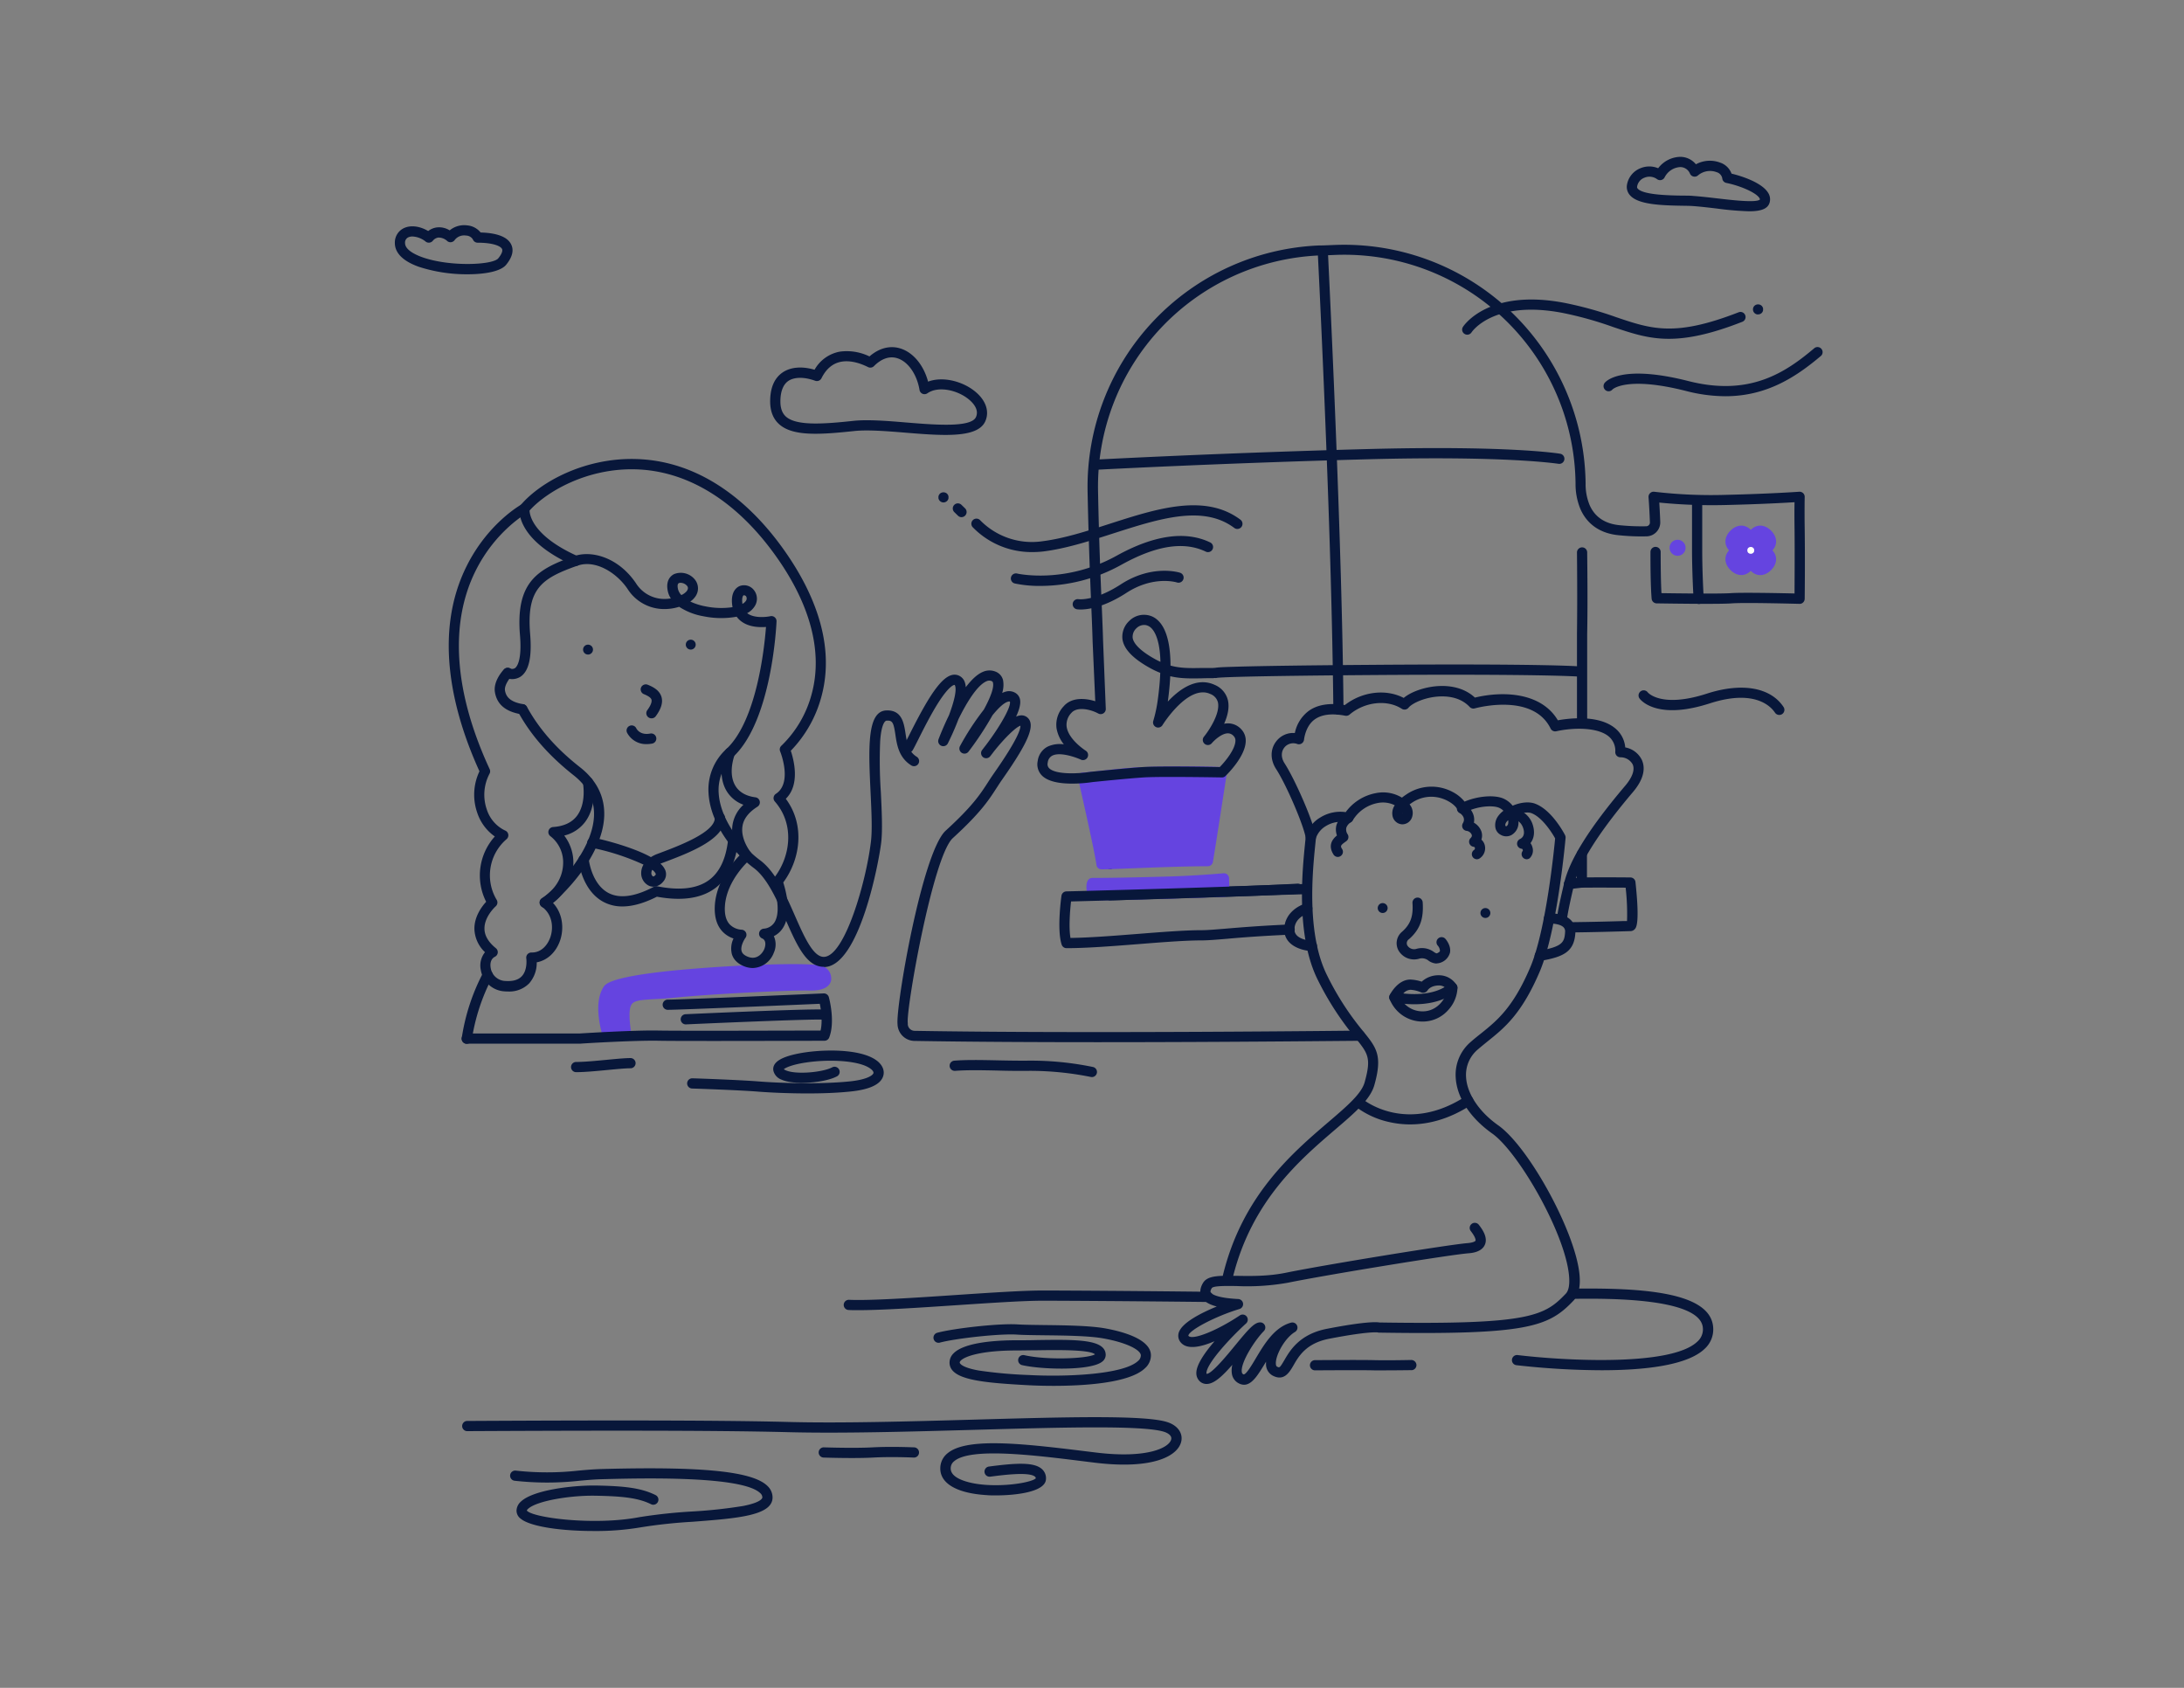 <?xml version="1.0" encoding="UTF-8"?>
<svg xmlns="http://www.w3.org/2000/svg" id="Layer_1" data-name="Layer 1" viewBox="0 0 792 612">
  <rect x="0" y="0" width="792" height="612" fill="#808080" stroke="none"/>
  <defs>
    <style>.cls-1{fill:#6544e0;}.cls-2{fill:#08173a;}.cls-3{fill:#fff;}</style>
  </defs>
  <path class="cls-1" d="M220.46,375.5s-3.76-11,0-16.66,73.15-8.83,77.26-6.76c2.6,1.32,3.64,5.45-4.06,5.26-6.76-.16-34.72,1.13-49.65,2.63s-19.61-1.69-16.8,15.53"></path>
  <path class="cls-1" d="M227.21,377.35a1.84,1.84,0,0,1-1.82-1.55c-1.29-7.85-1-11.67.89-14.07,2.12-2.65,5.67-2.84,11.05-3.14,1.91-.1,4.07-.22,6.5-.46,15.28-1.54,43-2.8,49.88-2.64,3.05.08,4-.6,4.08-.79a1.65,1.65,0,0,0-.91-1c-1.78-.65-17-.73-37.69.67-27,1.83-36.18,4.4-37.23,5.51-2.62,3.93-.71,12.15.25,15a1.85,1.85,0,0,1-3.5,1.2c-.17-.49-4-12,.21-18.28.75-1.14,3.05-4.59,39.91-7.09,13.73-.93,36.66-1.84,39.72-.3a4.8,4.8,0,0,1,2.83,5.18c-.43,1.71-2.13,3.7-7.76,3.58-6.59-.17-34.56,1.12-49.42,2.62-2.51.25-4.72.37-6.67.48-4.38.24-7.28.4-8.37,1.76S228,368.88,229,375.2a1.86,1.86,0,0,1-1.53,2.13Z"></path>
  <path class="cls-2" d="M169.27,378.43a1.85,1.85,0,0,1,0-3.7h41c1.39-.09,20-1.25,28.54-1.06,7.75.16,50.56,0,58.76,0,.75-3.14.23-7.24-.28-9.7-8.75.38-50.6,2.18-55,2.18a1.85,1.85,0,1,1,0-3.69c4.79,0,55.9-2.23,56.42-2.26a1.88,1.88,0,0,1,1.86,1.36c.1.36,2.39,8.82.13,14.63a1.84,1.84,0,0,1-1.72,1.18c-.51,0-51.62.18-60.2,0s-28.08,1-28.28,1.06H169.27Z"></path>
  <path class="cls-2" d="M361.11,542.22c-1.22,0-2.34,0-3.31-.1-10.87-.66-17-4.27-16.81-9.9a6.94,6.94,0,0,1,2.54-5.2c6.64-5.67,25.28-3.88,49-.94l5,.61c18.52,2.25,26.52-1.76,27.2-4.81.29-1.27-1.09-2.22-2.48-2.68-7.4-2.48-37.29-1.64-68.93-.75-23.76.66-48.32,1.35-67.72.84-27.58-.72-76.63-.57-116.29-.37h0a1.85,1.85,0,0,1,0-3.69c39.69-.21,88.78-.36,116.4.36,19.3.51,43.82-.18,67.52-.84,33.37-.94,62.19-1.75,70.21.94,3.67,1.23,5.6,4,4.92,7-1.16,5.15-10,10.24-31.26,7.68l-5-.62c-16.95-2.1-40.17-5-46.09.08a3.26,3.26,0,0,0-1.25,2.51c-.06,1.88,1.5,3.41,4.64,4.53,9,3.22,24.28,1.07,26.21-.83a.7.7,0,0,0-.23-.56c-2-1.94-12-.61-16.27-.05a1.85,1.85,0,0,1-.49-3.67c10.38-1.37,16.54-1.61,19.32,1a4.48,4.48,0,0,1,1.35,3.77C378.83,541,368.36,542.22,361.11,542.22Z"></path>
  <path class="cls-2" d="M569.41,338.08a1.85,1.85,0,0,1,0-3.7c8.15-.08,15.67-.3,19.28-.41l1.33,0a82.58,82.58,0,0,0-.5-12.11c-3,0-9.45-.06-15.76,0h0a1.85,1.85,0,0,1,0-3.7c8.54-.11,17.41,0,17.5,0a1.85,1.85,0,0,1,1.82,1.65c1.61,15,.27,16.52-.24,17.08a2.13,2.13,0,0,1-1.6.73l-2.4.07c-3.62.1-11.16.33-19.35.41Zm21.77-4.18h0Z"></path>
  <path class="cls-2" d="M402.57,326.49a1.85,1.85,0,0,1-.06-3.7c.52,0,51.81-1.6,57.37-1.86,1.21-.05,5.52-.18,12.81-.38h.05a1.85,1.85,0,0,1,.05,3.7c-7.17.2-11.57.33-12.74.38-5.59.25-56.91,1.84-57.43,1.85Z"></path>
  <path class="cls-2" d="M569,322.38a1.85,1.85,0,0,1-.21-3.69l3-.35v-8.63a1.85,1.85,0,0,1,3.7,0V320a1.85,1.85,0,0,1-1.64,1.84l-4.69.54Z"></path>
  <path class="cls-2" d="M573.72,264.21a1.85,1.85,0,0,1-1.85-1.85V235.52c0-1.74,0-3.49,0-5.56.06-5.66.15-13.4,0-29.61a1.86,1.86,0,0,1,1.83-1.88,1.83,1.83,0,0,1,1.87,1.83c.19,16.25.1,24,0,29.7,0,2.06,0,3.79,0,5.52v26.84A1.85,1.85,0,0,1,573.72,264.21Z"></path>
  <path class="cls-2" d="M485.35,259.11h0a1.84,1.84,0,0,1-1.84-1.85c0-.06,0-6-.37-24.52-1.27-62.87-5.26-141.07-5.3-141.85A1.85,1.85,0,0,1,479.58,89a1.87,1.87,0,0,1,1.95,1.75c0,.79,4,79,5.3,142,.37,18.57.37,24.54.37,24.6A1.85,1.85,0,0,1,485.35,259.11Z"></path>
  <path class="cls-2" d="M397.13,170.36a1.85,1.85,0,0,1-.1-3.7c.43,0,43.53-2.35,98.37-3.82,51.39-1.38,69.62,1.56,70.37,1.68a1.85,1.85,0,1,1-.61,3.65c-.19,0-18.74-3-69.66-1.63-54.79,1.47-97.84,3.79-98.27,3.81Z"></path>
  <path class="cls-2" d="M440.82,245.85a1.83,1.83,0,0,1-1.12-.38,1.85,1.85,0,0,1-.63-2.06c.47-1.4.79-1.41,9-1.66,9.11-.27,25.05-.5,47.38-.67,63.83-.5,76.62.5,77.13.54a1.85,1.85,0,0,1-.3,3.69c-.13,0-13.32-1-76.8-.53-46.26.36-53.09.86-54.09,1A2,2,0,0,1,440.82,245.85Z"></path>
  <path class="cls-2" d="M605.19,122.85c-7.55,0-13.42-2-20.3-4.31a130.16,130.16,0,0,0-18.27-5.09c-24.76-4.74-32.7,6.6-33,7.09a1.85,1.85,0,0,1-2.56.51,1.83,1.83,0,0,1-.53-2.54c.37-.58,9.45-13.94,36.81-8.69A132.92,132.92,0,0,1,586.07,115c12.84,4.35,21.33,7.22,44.42-1.77a1.85,1.85,0,0,1,1.34,3.45C620.25,121.22,612,122.85,605.19,122.85Z"></path>
  <path class="cls-2" d="M625.67,143.67a57.81,57.81,0,0,1-14.23-1.9c-21.61-5.49-26.64-.61-26.69-.56a1.82,1.82,0,0,1-2.58.23,1.89,1.89,0,0,1-.24-2.63c.58-.71,6.33-6.75,30.42-.62,22.33,5.66,35.28-3.23,45.66-12A1.85,1.85,0,0,1,660.4,129C651.18,136.8,640.61,143.66,625.67,143.67Z"></path>
  <path class="cls-2" d="M637.54,114a2.19,2.19,0,0,1-.36,0,2,2,0,0,1-.35-.11,1.41,1.41,0,0,1-.32-.17,1.49,1.49,0,0,1-.28-.23,1.85,1.85,0,0,1,0-2.61,1.92,1.92,0,0,1,2.62,0,2.15,2.15,0,0,1,.23.28,3.24,3.24,0,0,1,.17.32,2.19,2.19,0,0,1,.1.34,1.55,1.55,0,0,1,0,.37,1.47,1.47,0,0,1,0,.36,1.91,1.91,0,0,1-.1.34,2.4,2.4,0,0,1-.17.32,2.15,2.15,0,0,1-.23.28A1.85,1.85,0,0,1,637.54,114Z"></path>
  <path class="cls-2" d="M645.22,259.23a1.86,1.86,0,0,1-1.55-.83c-1.39-2.12-7.23-8.65-23.6-3.37-8,2.57-14.59,3.15-19.69,1.7-4.06-1.15-5.65-3.23-5.82-3.46a1.85,1.85,0,0,1,3-2.2c.13.16,5,5.74,21.4.44,12.72-4.11,23.12-2.29,27.83,4.86a1.85,1.85,0,0,1-.53,2.56A1.83,1.83,0,0,1,645.22,259.23Z"></path>
  <path class="cls-2" d="M374.32,200.18a29.74,29.74,0,0,1-21.62-9.06,1.85,1.85,0,0,1,2.8-2.43h0a26.27,26.27,0,0,0,22.58,7.55c7.83-1,16.28-3.72,24.44-6.35,16.94-5.45,34.46-11.09,47.3-1.46a1.85,1.85,0,0,1-2.22,3c-11.31-8.48-27.16-3.38-43.94,2-8.33,2.68-16.94,5.45-25.11,6.5A34.83,34.83,0,0,1,374.32,200.18Z"></path>
  <path class="cls-2" d="M377.35,212.45a43,43,0,0,1-9.31-.88,1.85,1.85,0,1,1,.85-3.6c.25.06,17.37,3.86,36-6.45,13.55-7.5,25-9.14,33.93-4.86a1.85,1.85,0,1,1-1.59,3.34c-7.94-3.78-17.93-2.23-30.54,4.76A60.6,60.6,0,0,1,377.35,212.45Z"></path>
  <path class="cls-2" d="M391.89,221a9.37,9.37,0,0,1-1.36-.08,1.87,1.87,0,0,1-1.51-2.15,1.84,1.84,0,0,1,2.13-1.5c.14,0,5.85.74,15.3-5.39,11.21-7.29,21-4.36,21.41-4.23a1.85,1.85,0,1,1-1.1,3.53c-.34-.1-8.61-2.5-18.29,3.8C400.27,220.29,394.41,221,391.89,221Z"></path>
  <path class="cls-2" d="M348.7,187.52a1.85,1.85,0,0,1-1.29-.52l-1.3-1.27a1.85,1.85,0,1,1,2.58-2.65l1.3,1.26a1.86,1.86,0,0,1,0,2.62A1.88,1.88,0,0,1,348.7,187.52Z"></path>
  <path class="cls-2" d="M342.14,182.18a1.85,1.85,0,0,1-1.31-.54,1.56,1.56,0,0,1-.23-.28,2,2,0,0,1-.17-.32,2.24,2.24,0,0,1-.11-.34,2.31,2.31,0,0,1,0-.37,2.19,2.19,0,0,1,0-.36,1.93,1.93,0,0,1,.11-.34,1.62,1.62,0,0,1,.17-.32,2.09,2.09,0,0,1,.23-.29,1.94,1.94,0,0,1,2.62,0,3.25,3.25,0,0,1,.23.29,2.4,2.4,0,0,1,.17.32,1.91,1.91,0,0,1,.1.34,1.47,1.47,0,0,1,0,.36,1.55,1.55,0,0,1,0,.37,2.19,2.19,0,0,1-.1.34,3.24,3.24,0,0,1-.17.32,2.15,2.15,0,0,1-.23.28A1.86,1.86,0,0,1,342.14,182.18Z"></path>
  <path class="cls-2" d="M616,219a1.85,1.85,0,0,1-1.84-1.74c0-.08-.55-8.77-.57-17.87,0-8,0-17.32,0-17.32h3.7s0,9.29,0,17.31c0,9,.55,17.57.56,17.65a1.85,1.85,0,0,1-1.73,2Z"></path>
  <path class="cls-2" d="M402.57,315.15a1.87,1.87,0,0,1-.71-.14,1.75,1.75,0,0,1-.6-.4,1.85,1.85,0,0,1-.54-1.31,2.19,2.19,0,0,1,0-.36,2,2,0,0,1,.11-.35,1.41,1.41,0,0,1,.17-.32,2,2,0,0,1,.23-.28,1.56,1.56,0,0,1,.28-.23,2,2,0,0,1,.32-.17,2.24,2.24,0,0,1,.34-.11,1.87,1.87,0,0,1,1.67.51,1.49,1.49,0,0,1,.23.28,1.41,1.41,0,0,1,.17.32,1.42,1.42,0,0,1,.11.35,2.2,2.2,0,0,1,0,.36,1.86,1.86,0,0,1-.55,1.31A1.82,1.82,0,0,1,402.57,315.15Z"></path>
  <circle class="cls-1" cx="608.35" cy="198.62" r="2.91"></circle>
  <path class="cls-1" d="M392.77,282c6.85-.49,13.76-1.66,21.78-2,17.45-.67,28.53,0,28.53,0s-4.51,29.23-5.07,32.23c-12.95,0-34.15,1.13-38.57,1.13C398.78,308.11,392.77,282,392.77,282Z"></path>
  <path class="cls-1" d="M399.44,315.22a1.84,1.84,0,0,1-1.83-1.62c-.65-5.1-6.58-31-6.64-31.21a1.84,1.84,0,0,1,1.67-2.26c2.72-.2,5.43-.5,8.3-.82,4.27-.48,8.68-1,13.53-1.15,17.35-.67,28.61,0,28.72,0a1.83,1.83,0,0,1,1.71,2.13c-.18,1.19-4.51,29.3-5.07,32.29a1.85,1.85,0,0,1-1.82,1.51c-8.14,0-19.63.45-28,.78C405,315.07,401.11,315.22,399.44,315.22Zm-4.39-31.58c1.31,5.74,4.88,21.58,6,27.85,2-.05,5.12-.17,8.82-.32,7.9-.3,18.54-.72,26.61-.77.91-5.54,3.57-22.71,4.48-28.64-3.95-.15-13.41-.4-26.31.09-4.72.18-9.07.67-13.27,1.14C399.19,283.23,397.12,283.46,395.05,283.64Z"></path>
  <path class="cls-1" d="M396.24,324.64s-.82-3.53-.15-4.47c7.8,0,17.84-.22,28-.51s19.81-1.17,19.81-1.17l.14,4.84-18.38.59C420.56,324.08,396.24,324.64,396.24,324.64Z"></path>
  <path class="cls-1" d="M396.24,326.49a1.87,1.87,0,0,1-1.81-1.44c-.45-2-.8-4.61.15-5.94a1.85,1.85,0,0,1,1.51-.78c6.71,0,15.58-.17,27.92-.52,9.8-.28,19.59-1.16,19.69-1.17a1.87,1.87,0,0,1,2,1.79l.14,4.84a1.85,1.85,0,0,1-1.79,1.91l-18.39.58c-5,.16-29.16.72-29.4.73ZM397.7,322c0,.23,0,.47.08.73,5.48-.13,23.54-.55,27.79-.68l16.54-.53,0-1.05c-3.39.27-10.67.81-18,1C412.7,321.83,404.24,322,397.7,322Zm0-1Z"></path>
  <path class="cls-2" d="M388.69,284.13c-4,0-8.53-.59-10.85-2.93a5.77,5.77,0,0,1-1.53-5.27,6.85,6.85,0,0,1,3.58-5.2,10.51,10.51,0,0,1,5.9-.84,12.9,12.9,0,0,1-2.64-5.76,9.74,9.74,0,0,1,2.59-8.05c2.83-3.27,7.66-3,11.44-1.82l-.95-21.55c-.08-3.21-.25-7.4-.48-12.71-.43-10.18-1-24.12-1.35-41.87a87.61,87.61,0,0,1,84-89.13l1.17,0,4.69-.19A87.57,87.57,0,0,1,575,175.21v.16a19.83,19.83,0,0,0,1.46,7.78c1.93,4.38,5.66,6.84,11.11,7.31a78.51,78.51,0,0,0,9.46.36,1.36,1.36,0,0,0,1.29-1.41c-.2-5.45-.5-9.08-.5-9.11a1.84,1.84,0,0,1,.58-1.5,1.82,1.82,0,0,1,1.53-.49,176.53,176.53,0,0,0,26.24,1.11c15.8-.37,26.19-1.11,26.29-1.12a1.9,1.9,0,0,1,1.41.5,1.85,1.85,0,0,1,.58,1.38s-.1,4.55,0,11.48c.16,12.32,0,25.34,0,25.47a1.88,1.88,0,0,1-.57,1.31,1.74,1.74,0,0,1-1.33.51c-.2,0-19.86-.54-24.59-.17-4.91.38-26.29,0-27.2,0a1.86,1.86,0,0,1-1.81-1.64c0-.16-.46-4.06-.43-17a1.85,1.85,0,0,1,1.85-1.85h0a1.86,1.86,0,0,1,1.85,1.86c0,8.26.16,12.78.29,14.92,5.25.08,21.2.29,25.17,0s18,0,23.09.12c0-4.05.1-14,0-23.5-.06-4.25-.05-7.6,0-9.59-3.77.24-12.61.72-24.46,1a194.1,194.1,0,0,1-24.59-.87c.1,1.63.24,4.06.35,7a5.07,5.07,0,0,1-4.83,5.24,78,78,0,0,1-9.93-.37c-8.6-.73-12.46-5.57-14.18-9.5a23.65,23.65,0,0,1-1.78-9.23v-.15a83.86,83.86,0,0,0-86.83-82.8l-4.67.19-1.17,0a83.91,83.91,0,0,0-80.49,85.36c.33,17.71.92,31.62,1.35,41.78.22,5.33.4,9.54.48,12.75L401,257a1.85,1.85,0,0,1-2.73,1.71c-2.8-1.53-7.67-2.61-9.73-.23a6.14,6.14,0,0,0-1.73,5.07c.71,4.71,6.88,8.62,6.94,8.66a1.85,1.85,0,0,1-1.76,3.24c-1.81-.84-7.58-2.92-10.4-1.45a3.15,3.15,0,0,0-1.64,2.55,2.05,2.05,0,0,0,.51,2c2.35,2.37,10.56,2.05,15.18,1.28h.11c.12,0,12.4-1.29,18.67-1.7,5.72-.37,23.83-.09,27.9,0,2-2,5.64-6.45,5.69-9.52a2.25,2.25,0,0,0-.63-1.71,2.77,2.77,0,0,0-2.19-1c-2.29.08-4.94,2.63-5.77,3.61a1.85,1.85,0,0,1-2.84-2.37c1.73-2.1,6-8.44,5.08-12.5a4.43,4.43,0,0,0-2.74-3c-8-3.7-17.27,11.14-17.36,11.29a1.85,1.85,0,0,1-3.34-1.52,49.58,49.58,0,0,0,1.62-7.57c.52-3.79.81-7.06.91-9.87A31.08,31.08,0,0,1,417,242.2c-6.12-3.4-9.37-6.77-9.94-10.32a7.78,7.78,0,0,1,2.34-6.63,7.53,7.53,0,0,1,8.53-1.67c3.2,1.51,6.51,5.94,6.54,17.76,3.69,1,7.15.94,11.4.86,1.26,0,2.58,0,4,0a1.85,1.85,0,1,1,0,3.7c-1.38,0-2.68,0-3.92.05-4.14.08-7.74.15-11.57-.76-.14,2.73-.42,5.79-.89,9.21h0c4.19-4.49,10.47-9.07,17-6.07a8.11,8.11,0,0,1,4.8,5.58c.63,2.77-.18,5.84-1.38,8.52a7.5,7.5,0,0,1,1.16-.14,6.47,6.47,0,0,1,5,2.08,5.92,5.92,0,0,1,1.68,4.35c-.09,5.51-6.61,11.94-7.35,12.66a1.75,1.75,0,0,1-1.32.51c-.22,0-22.21-.4-28.37,0-6,.39-17.59,1.59-18.48,1.68A49.58,49.58,0,0,1,388.69,284.13Zm26.24-57.52a4,4,0,0,0-2.78,1.15,4.21,4.21,0,0,0-1.4,3.54c.25,1.59,1.86,4.22,8.07,7.67.67.37,1.33.7,2,1-.26-10.1-3.24-12.49-4.4-13A3.31,3.31,0,0,0,414.93,226.61Z"></path>
  <path class="cls-2" d="M308.82,528.67c-5.16,0-9.86-.16-10.15-.17a1.85,1.85,0,1,1,.12-3.7c.11,0,10.89.37,17.67,0,7-.37,14.73,0,15.05,0a1.85,1.85,0,0,1,1.76,1.94,1.82,1.82,0,0,1-1.93,1.76c-.08,0-7.91-.37-14.68,0C314.29,528.63,311.5,528.67,308.82,528.67Z"></path>
  <path class="cls-2" d="M215.22,555.13c-11.35,0-22.82-1.5-26.41-4.47a3.65,3.65,0,0,1-1.5-2.85,4.51,4.51,0,0,1,1.51-3.27c4.37-4.29,18.84-6,27.22-5.9,9.94.18,16.35.79,21.7,3.47a1.84,1.84,0,0,1,.83,2.48,1.86,1.86,0,0,1-2.48.83c-4.73-2.36-10.72-2.91-20.12-3.08-9.1-.18-21.53,1.86-24.56,4.84a1.64,1.64,0,0,0-.38.52c2.05,2.66,24.46,5.53,40.77,2.42a191.19,191.19,0,0,1,19.08-2.06,176.72,176.72,0,0,0,18.58-2c6.82-1.33,7-2.93,7-3.11a2.07,2.07,0,0,0-.76-1.54c-6.56-6.39-43.5-5.42-57.41-5.06-3,.08-5.55.32-8.25.57a106.33,106.33,0,0,1-23.32,0,1.85,1.85,0,1,1,.36-3.68,103,103,0,0,0,22.62,0c2.63-.24,5.36-.49,8.5-.58,36.74-1,54.7.87,60.08,6.11a5.73,5.73,0,0,1,1.88,4.19c0,6.61-12.8,7.58-29,8.82a185.72,185.72,0,0,0-18.67,2A97.05,97.05,0,0,1,215.22,555.13Z"></path>
  <path class="cls-2" d="M382,502.5c-4.5,0-7.91-.17-8.93-.22-17.23-.93-28.54-2-28.73-8.1a4.68,4.68,0,0,1,1.41-3.42c4-4.17,16.06-4.79,22.87-4.79,2.36,0,4.8,0,7.23-.07,14.53-.21,25-.36,25.12,5.33a3.09,3.09,0,0,1-1.25,2.48c-4.16,3.38-21.81,2.93-29.06,1.28a1.85,1.85,0,0,1,.82-3.61c8,1.83,22.74,1.33,25.61-.31-1.9-1.75-13.9-1.58-21.19-1.47-2.44,0-4.9.07-7.28.07-12.29,0-18.57,2-20.21,3.67-.39.4-.38.64-.38.73s.25,1.68,6.91,2.87a165.11,165.11,0,0,0,18.33,1.64c12.94.7,34.12-.09,39.44-5.12a2.64,2.64,0,0,0,1-2c0-1.83-4.62-4.52-13.44-6.13-5.3-1-14.52-1.08-21.94-1.17-3.89-.05-7.26-.09-9.53-.24-6.26-.42-22.19,1.38-27.85,2.87a1.85,1.85,0,1,1-.94-3.57c6-1.59,22.36-3.44,29-3,2.17.14,5.49.18,9.33.23,7.55.09,16.95.2,22.55,1.23,6.15,1.12,16.48,3.88,16.48,9.77a6.25,6.25,0,0,1-2.15,4.65C409.55,501.58,392.72,502.5,382,502.5Z"></path>
  <path class="cls-2" d="M580.78,496.84A282,282,0,0,1,549.84,495a1.85,1.85,0,0,1,.45-3.67c14.84,1.82,55.47,4.5,65.23-4.87a5.87,5.87,0,0,0,2-5c-.91-11-35.2-10.64-46.48-10.52h0a1.85,1.85,0,0,1,0-3.7c24.24-.27,49.16,1.17,50.21,13.92a9.49,9.49,0,0,1-3.1,7.93C611.7,495.25,595.69,496.84,580.78,496.84Z"></path>
  <path class="cls-2" d="M311.18,475.06c-1.21,0-2.33,0-3.32-.06a1.85,1.85,0,1,1,.14-3.69c7.95.31,23.56-.74,38.65-1.75,12.53-.84,24.37-1.63,31.4-1.63,7.9,0,33.81.16,60,.46a1.85,1.85,0,0,1,0,3.7h0c-26.17-.3-52.06-.46-59.95-.46-6.91,0-18.68.79-31.15,1.62C333.57,474.14,319.84,475.06,311.18,475.06Z"></path>
  <path class="cls-2" d="M502.67,496.88c-1.57,0-3.12,0-4.46,0-5-.13-21.17,0-21.33,0a1.85,1.85,0,1,1,0-3.7c.67,0,16.42-.13,21.46,0s13.34-.06,13.43-.06a1.89,1.89,0,0,1,1.89,1.81,1.85,1.85,0,0,1-1.81,1.89C511.56,496.79,507.05,496.88,502.67,496.88Z"></path>
  <path class="cls-2" d="M395.94,390.54a1.83,1.83,0,0,1-.4-.05,111.57,111.57,0,0,0-22.27-2.21c-4,.05-7.91,0-11.69-.11-5.6-.12-10.89-.22-15.22.11a1.85,1.85,0,0,1-.28-3.69c4.5-.35,9.88-.24,15.58-.12,3.75.08,7.63.15,11.57.11a111.43,111.43,0,0,1,23.11,2.3,1.85,1.85,0,0,1-.4,3.66Z"></path>
  <path class="cls-2" d="M208.93,388.76a1.85,1.85,0,0,1,0-3.7c2.93,0,7.22-.41,11-.77,3.43-.33,6.66-.64,8.71-.64a1.85,1.85,0,0,1,0,3.7c-1.87,0-5,.3-8.36.62C216.23,388.36,212,388.76,208.93,388.76Z"></path>
  <path class="cls-2" d="M292.87,396.47c-7.41,0-14.26-.36-18.05-.66-6.92-.56-23.68-1.12-23.85-1.12a1.85,1.85,0,0,1,.13-3.7c.69,0,17,.57,24,1.13,6.33.51,21.35,1.16,32.9,0,6.35-.63,8.48-2.18,8.74-3,.13-.41-.31-1-.76-1.37-3.66-3.17-14.75-3.78-23.36-2.54-5.36.77-7.68,1.91-8.38,2.46a2.5,2.5,0,0,0,.63.38c3.61,1.68,13.26.81,16.84-1a1.85,1.85,0,1,1,1.68,3.29c-4.45,2.29-15.4,3.26-20.08,1.09a4.6,4.6,0,0,1-2.83-3.11c-.21-.89-.19-2.59,2.24-4.05,3.59-2.17,11.37-3.24,17.49-3.34,4.95-.09,13.91.33,18.19,4,1.77,1.54,2.45,3.46,1.87,5.29-.95,3-4.95,4.86-11.9,5.56C303.51,396.29,298.05,396.47,292.87,396.47Z"></path>
  <path class="cls-2" d="M197.56,329.16a1.85,1.85,0,0,1-1-3.39c3.84-2.56,18.32-16.56,18.85-29.94.22-5.73-2.24-10.66-7.33-14.67-9-7.11-15.68-14.69-20.28-23.18a1.85,1.85,0,0,1,3.25-1.76c4.36,8,10.68,15.24,19.32,22,6.07,4.78,9,10.74,8.74,17.73-.59,15-16.15,30-20.5,32.87A1.82,1.82,0,0,1,197.56,329.16Z"></path>
  <path class="cls-2" d="M298.7,350.56c-6.28,0-9.78-7.95-13.82-17.13-3.1-7.05-6.61-15-11.47-18.65-7.74-5.75-15.83-16.36-16.46-27.09a19.8,19.8,0,0,1,6.53-16.16c10.9-10.29,13.7-36.41,14.3-44.2-2.36.18-6,.06-8.7-1.84a8.07,8.07,0,0,1-1.94-1.88,31.63,31.63,0,0,1-12-.15,23.19,23.19,0,0,1-8.85-3.44,18,18,0,0,1-5.5.82,15.71,15.71,0,0,1-13.26-7.37c-3.93-5.77-11.6-10.66-18.12-8.36-13,4.59-18.54,8.33-17.16,24.81.69,8.37-.45,13.42-3.5,15.45a5.7,5.7,0,0,1-5.58.27,1.85,1.85,0,0,1,1.7-3.28,2,2,0,0,0,1.86-.09c.63-.43,2.62-2.58,1.83-12-1.63-19.59,6.71-24,19.62-28.61,6.32-2.23,16.05.41,22.41,9.77a12.17,12.17,0,0,0,10.24,5.75,14.72,14.72,0,0,0,2.44-.19,7.91,7.91,0,0,1-1.08-2.57c-.93-4.16,1.27-5.75,2.25-6.25a6.55,6.55,0,0,1,7.41,1.81,5.09,5.09,0,0,1,.13,6.57,7.15,7.15,0,0,1-1.65,1.57,22.69,22.69,0,0,0,5.52,1.75,28.64,28.64,0,0,0,9.8.29c-.05-.24-.09-.48-.12-.73-.65-4.92,1.64-6.47,2.65-6.91a4.51,4.51,0,0,1,5.21,1.43,5.05,5.05,0,0,1,0,6.29,6.81,6.81,0,0,1-2.45,2.08l.23.17c2.45,1.72,6.73,1.26,8.18.94a1.85,1.85,0,0,1,2.25,1.88c-.06,1.46-1.69,35.82-15.59,49a16.25,16.25,0,0,0-5.39,13.26c.56,9.48,8.16,19.26,15,24.33,5.64,4.2,9.21,12.3,12.65,20.13,3.26,7.41,6.62,15.11,10.58,14.92,7.52-.29,15.28-27.31,17-41.92.49-4.19.19-10.71-.14-17.6-.75-15.83-1.4-29.49,5.64-29.83,5.72-.27,6.44,4.6,7,8.16.49,3.3,1,6.71,4.08,8.63a1.85,1.85,0,1,1-1.95,3.15c-4.55-2.83-5.24-7.5-5.79-11.24-.65-4.4-1.08-5.11-3.13-5-.88,0-2,2-2.37,7.32a167.17,167.17,0,0,0,.24,18.64c.34,7.05.65,13.71.13,18.2-.87,7.34-7.91,44.7-20.54,45.18ZM269.81,215.85a.32.32,0,0,0-.14,0c-.21.09-.74.84-.45,3,0,0,0,.08,0,.12a3.36,3.36,0,0,0,1.14-.93,1.52,1.52,0,0,0,.18-1.85A1.06,1.06,0,0,0,269.81,215.85Zm-23-4.53a1.42,1.42,0,0,0-.65.13c-.63.31-.42,1.59-.3,2.13a4.8,4.8,0,0,0,1.22,2.18,5.49,5.49,0,0,0,1.94-1.4c.73-1,.43-1.61.08-2A3.21,3.21,0,0,0,246.77,211.32Z"></path>
  <path class="cls-2" d="M398,377.89c-22.93,0-46.53-.12-66.44-.46a6.23,6.23,0,0,1-6.08-6.09c-.66-6.45,8.88-62.32,17.49-70.18,9.7-8.84,12.53-13.22,15.26-17.44.53-.83,1.06-1.64,1.63-2.48l.88-1.27c8.28-11.86,9.38-15.64,9.3-16.83-1.66.5-5.79,4.52-9.64,9.37-.57.75-1,1.33-1.31,1.7a1.85,1.85,0,0,1-2.93-2.26c.35-.46.83-1.09,1.41-1.83,5.29-7,9.19-14,8.65-15.72a.78.78,0,0,0-.58,0c-1.48.32-3.54,2.27-5.72,4.94a114.55,114.55,0,0,1-8.69,13.19,1.85,1.85,0,0,1-3.1-2,95.36,95.36,0,0,1,8.65-13.23c2.27-4.17,3.76-7.89,3.31-9.73a.73.73,0,0,0-.42-.58,2.18,2.18,0,0,0-1.85,0c-3.43,1.39-7.33,7.85-10.25,13.79-1.51,4-3.23,7.55-3.86,8.8a1.85,1.85,0,0,1-3.38-1.48c.33-.88,1.74-4.52,3.81-8.77,1.73-4.61,2.89-9,2.18-10.75-.08-.2-.13-.21-.17-.23s-1.67-.09-5.72,6.18c-2.77,4.31-5.53,9.82-7.36,13.46-1.23,2.45-1.84,3.66-2.25,4.26a1.85,1.85,0,0,1-3-2.11c.28-.41,1.11-2.06,2-3.81,7.46-14.87,12.73-23.15,17.6-21.48a4,4,0,0,1,2.39,2.33,6.43,6.43,0,0,1,.41,2c2-2.62,4.11-4.71,6.27-5.59a5.86,5.86,0,0,1,4.82.06,4.41,4.41,0,0,1,2.44,3,9.67,9.67,0,0,1-.32,4.62,6.65,6.65,0,0,1,1.48-.54,4.39,4.39,0,0,1,3.67.76,3.57,3.57,0,0,1,1.37,2.48c.19,1.53-.43,3.62-1.48,5.88a5.1,5.1,0,0,1,1.61-.45,3.27,3.27,0,0,1,2.59.85c2.82,2.65.43,8.56-8.84,21.83l-.85,1.22c-.55.82-1.06,1.61-1.58,2.41-2.86,4.43-5.82,9-15.87,18.18-7.25,6.6-17,62.19-16.34,67a1.24,1.24,0,0,1,0,.38,2.51,2.51,0,0,0,2.44,2.5c62.24,1.07,160.56-.07,161.54-.08h0a1.85,1.85,0,0,1,0,3.7C492.57,377.36,446.82,377.89,398,377.89Z"></path>
  <path class="cls-2" d="M236.92,321.51a4.07,4.07,0,0,1-1.4-.26,5,5,0,0,1-3-4.7,6,6,0,0,1,.84-3.05,84.6,84.6,0,0,0-18.75-6.1,1.85,1.85,0,1,1,.52-3.66c1.43.2,13.63,3,20.92,7.05a12.56,12.56,0,0,1,2.35-1.17l.91-.34c7-2.63,20-7.52,19.91-12.74a1.86,1.86,0,0,1,1.84-1.87h0a1.84,1.84,0,0,1,1.85,1.83c.08,7.81-12.86,12.68-22.3,16.24l-.92.34-.2.08a6.57,6.57,0,0,1,1.79,2.42,4,4,0,0,1-.85,4.17A4.69,4.69,0,0,1,236.92,321.51Zm-.39-6.11a2.29,2.29,0,0,0-.32,1.14,1.34,1.34,0,0,0,.62,1.25c.28.09.7-.34.82-.48s.2-.33.16-.44A3.77,3.77,0,0,0,236.53,315.4Z"></path>
  <path class="cls-2" d="M225.7,328.67a14.41,14.41,0,0,1-6.89-1.66c-7.82-4.2-9-14.71-9-15.15a1.85,1.85,0,0,1,3.69-.38c0,.15,1,9,7.09,12.27,4.06,2.17,9.62,1.43,16.53-2.21a1.85,1.85,0,0,1,1.22-.18c8.17,1.63,14.47.88,18.71-2.21,3.91-2.86,6.2-7.67,7-14.72a1.85,1.85,0,1,1,3.68.42c-.92,8-3.79,13.84-8.51,17.29-5,3.64-12,4.64-21,3C233.6,327.48,229.41,328.67,225.7,328.67Z"></path>
  <path class="cls-2" d="M236.22,260.46a1.86,1.86,0,0,1-1.49-2.95c1.21-1.65,1.75-3,1.52-3.83s-1.62-1.53-2.78-2a1.85,1.85,0,0,1-1-2.4,1.87,1.87,0,0,1,2.41-1c2.06.83,4.26,2,5,4.42.58,2-.1,4.32-2.08,7A1.86,1.86,0,0,1,236.22,260.46Z"></path>
  <path class="cls-2" d="M234.5,269.81a7.77,7.77,0,0,1-7.11-4.15,1.85,1.85,0,0,1,3.36-1.56c.14.28,1.41,2.58,5.06,1.88a1.85,1.85,0,0,1,.69,3.64A11.05,11.05,0,0,1,234.5,269.81Z"></path>
  <circle class="cls-2" cx="213.24" cy="235.54" r="1.8"></circle>
  <circle class="cls-2" cx="250.49" cy="233.74" r="1.8"></circle>
  <path class="cls-2" d="M273,351a8.42,8.42,0,0,1-2.91-.54c-3.1-1.15-4.26-3.07-4.68-4.48a8.41,8.41,0,0,1,.59-5.69,9.64,9.64,0,0,1-4-2.52c-2.1-2.23-3-5.4-2.78-9.44.56-8.87,6.53-15.73,9.19-18.36-1.36-2.13-3.51-6.37-2.75-11a12.54,12.54,0,0,1,3.94-7.17,11.92,11.92,0,0,1-6-4.81c-2.36-3.77-2.59-9-.65-14.68a1.85,1.85,0,0,1,3.51,1.2c-1.58,4.62-1.48,8.71.28,11.52,1.4,2.25,3.89,3.65,7.21,4.07a1.85,1.85,0,0,1,.74,3.4c-3.15,2-5,4.33-5.43,7-.8,4.86,2.94,9.48,3,9.53a1.86,1.86,0,0,1-.24,2.59c-.08.07-8.53,7.34-9.14,16.93-.19,2.95.4,5.19,1.75,6.64a6.55,6.55,0,0,0,4.23,1.91,1.85,1.85,0,0,1,1.48,2.94c-.56.77-1.91,3.16-1.39,4.87.1.33.4,1.32,2.42,2.06,3.21,1.19,5.21-1.39,5.82-2.92.43-1.09.75-3.11-.8-3.78a1.85,1.85,0,0,1,.52-3.54,5,5,0,0,0,3.91-2.24c1.76-2.75,1.56-7.81-.58-14.25a1.84,1.84,0,0,1,.31-1.74c5.91-7.35,7.95-19.29.43-27.89a1.8,1.8,0,0,1-.44-1.47,1.82,1.82,0,0,1,.82-1.3c6.15-4,1.6-15.28,1.55-15.39a1.85,1.85,0,0,1,.51-2.11,40.41,40.41,0,0,0,10.88-18.53c4.35-15.77-.68-33.88-14.54-52.37s-31-28.74-49.18-29.26-32.78,8.48-38.55,14.95c.08,1.83,1.43,9.35,17.51,16.55a1.85,1.85,0,1,1-1.51,3.38c-21.32-9.54-19.73-20.5-19.65-21a2,2,0,0,1,.41-.89c7.12-8.43,23.28-17.27,41.89-16.73,24.5.71,41.83,17.1,52,30.74s21.11,34.34,15.09,55.79a44.71,44.71,0,0,1-11,19.25c1.1,3.28,3.46,12.29-1.81,17.41,7.19,9.66,5.15,22.17-.92,30.34,2.23,7.19,2.2,12.87-.11,16.47a8.18,8.18,0,0,1-3.31,3,7.29,7.29,0,0,1,0,6A8.44,8.44,0,0,1,273,351Z"></path>
  <path class="cls-2" d="M184.27,359.51a17.94,17.94,0,0,1-1.9-.1,9.25,9.25,0,0,1-8-7.64,7.7,7.7,0,0,1,1.51-6.51,12.06,12.06,0,0,1-3.84-8.4c-.07-4.5,2.68-8.16,4.26-9.88a21.1,21.1,0,0,1,3.14-23.68,17,17,0,0,1-6.36-8.56,19.8,19.8,0,0,1,.79-15.07c-9.22-20.25-17.29-49.36-4.54-74.63,7.78-15.43,19.53-22,20-22.26a1.85,1.85,0,1,1,1.77,3.25h0c-.11.06-11.35,6.37-18.59,20.86-9.6,19.21-7.85,44.12,5.06,72a1.83,1.83,0,0,1-.05,1.66,16.29,16.29,0,0,0-1,12.93,12.74,12.74,0,0,0,6.71,7.69,1.85,1.85,0,0,1,.44,3.13,17.27,17.27,0,0,0-3.54,22,1.85,1.85,0,0,1-.38,2.33s-4.14,3.68-4.06,8.11c0,2.49,1.43,4.88,4.14,7.08a1.84,1.84,0,0,1-.32,3.07c-2,1-1.69,3.4-1.56,4.1a5.57,5.57,0,0,0,4.76,4.66c3,.3,5.15-.25,6.48-1.64,2.24-2.34,1.67-6.48,1.66-6.52a1.87,1.87,0,0,1,.45-1.5,1.93,1.93,0,0,1,1.43-.62h.17c3.58,0,5.82-2.93,6.73-5.7,1.16-3.52.63-8.26-3.17-10.93a1.84,1.84,0,0,1,.08-3.08c4.65-2.9,7.45-7.36,7.66-12.23a12,12,0,0,0-4.6-10.23,1.85,1.85,0,0,1,1-3.33c3.87-.27,6.76-1.62,8.59-4,3.57-4.67,2.23-11.82,2.21-11.9a1.85,1.85,0,0,1,3.64-.7c.07.36,1.66,8.87-2.92,14.85a13.47,13.47,0,0,1-7.51,4.85,16.14,16.14,0,0,1,3.3,10.63,18.51,18.51,0,0,1-7.38,13.79c3.6,3.83,4,9.28,2.64,13.45-1.45,4.39-4.68,7.39-8.53,8.09a11.3,11.3,0,0,1-2.74,7.63A10.09,10.09,0,0,1,184.27,359.51Z"></path>
  <path class="cls-2" d="M248.61,371.44a1.85,1.85,0,0,1-.08-3.69c11.29-.51,48.28-2.14,50.6-1.64a1.85,1.85,0,0,1-.8,3.62c-2.14-.29-31.59.89-49.63,1.71Z"></path>
  <path class="cls-2" d="M189.39,259l-.3,0c-5.71-.94-8.85-3.54-9.61-8-.67-4,2.81-7.8,3.21-8.22a1.85,1.85,0,1,1,2.7,2.52c-.68.74-2.57,3.26-2.26,5.08s1.35,4.08,6.56,4.94a1.85,1.85,0,0,1-.3,3.67Z"></path>
  <path class="cls-2" d="M386.76,343.8a1.85,1.85,0,0,1-1.75-1.27c-1.81-5.42-.15-17.24-.08-17.74a1.85,1.85,0,0,1,1.79-1.58c.67,0,67.16-1.71,83.83-2.82a1.85,1.85,0,0,1,.24,3.69c-15.28,1-72.13,2.52-82.39,2.78-.4,3.49-.86,9.59-.2,13.23,7-.09,15.84-.79,24.4-1.46,8.79-.69,17.09-1.35,23.16-1.35,2,0,4.87-.24,8.87-.57,5.39-.45,12.77-1.06,22.86-1.49a1.85,1.85,0,1,1,.16,3.69c-10,.44-17.35,1-22.71,1.49-4.09.34-7,.58-9.18.58-5.93,0-14.15.65-22.86,1.34C403.66,343.05,394.1,343.8,386.76,343.8Z"></path>
  <circle class="cls-2" cx="538.66" cy="331.05" r="1.8"></circle>
  <circle class="cls-2" cx="501.41" cy="329.25" r="1.8"></circle>
  <path class="cls-2" d="M485.15,310.72a1.87,1.87,0,0,1-1.57-.87c-2.16-3.42-.29-5.66,1.25-6.92a6.31,6.31,0,0,1-.18-3.75,7.53,7.53,0,0,1,3.43-4.26,1.85,1.85,0,0,1,1.79,3.23,3.88,3.88,0,0,0-1.65,2,3.11,3.11,0,0,0,.51,2.4,1.85,1.85,0,0,1-.5,2.44l-.33.24c-1.83,1.3-1.86,1.57-1.19,2.63a1.85,1.85,0,0,1-.57,2.55A1.89,1.89,0,0,1,485.15,310.72Z"></path>
  <path class="cls-2" d="M535.57,311.56a1.85,1.85,0,0,1-1-3.39.73.73,0,0,0,.28-.73c0-.1-.07-.34-.56-.42a1.85,1.85,0,0,1-1-3.13c.55-.55.51-.94.39-1.26a2.32,2.32,0,0,0-1.72-1.35,1.84,1.84,0,0,1-1.47-2.79c1.2-2-.66-3.4-1.25-3.77a1.85,1.85,0,0,1,1.92-3.16c1.88,1.13,3.94,3.68,3.33,6.74a6,6,0,0,1,2.65,3,4.59,4.59,0,0,1,.07,3.14,4.11,4.11,0,0,1,1.26,2.19,4.43,4.43,0,0,1-1.85,4.59A1.82,1.82,0,0,1,535.57,311.56Z"></path>
  <path class="cls-2" d="M553.67,311.56a1.88,1.88,0,0,1-1.45-.69,1.85,1.85,0,0,1,0-2.36.88.88,0,0,0-.08-.54c0-.05-.1-.18-.45-.24a1.85,1.85,0,0,1-.5-3.49c2-1,1.52-3.2,1-4.44a4.74,4.74,0,0,0-4.22-2.95,1.85,1.85,0,0,1,0-3.7,8.43,8.43,0,0,1,7.67,5.35c1.18,3.17.6,5.59-.63,7.22a4.09,4.09,0,0,1,.7,1.47,3.9,3.9,0,0,1-1,4A1.8,1.8,0,0,1,553.67,311.56Z"></path>
  <path class="cls-2" d="M566.5,334.87a1.86,1.86,0,0,1-1.85-1.72c-.07-1.07.87-5.82,2.58-13,2-8.54,9.27-20.08,22.16-35.28,2.61-3.08,3.55-5.83,2.66-7.75a5,5,0,0,0-4.44-2.53,1.86,1.86,0,0,1-1.85-1.88,6.76,6.76,0,0,0-2.45-5.74c-4-3.27-12.64-3.23-18.94-1.82a1.85,1.85,0,0,1-2.07-1c-6.17-12.55-25.36-7.87-27.52-7.29a1.86,1.86,0,0,1-1.83-.53c-3.11-3.34-7.51-3.91-10.65-3.81-5.51.19-10.24,2.5-11.52,4.09a1.87,1.87,0,0,1-2.45.39c-5.32-3.45-13.46-2.54-18.93,2.11a1.89,1.89,0,0,1-1.55.41c-4.84-.94-8.58-.48-11.11,1.35s-3.56,5.08-3.86,7.39a1.86,1.86,0,0,1-2.44,1.51,4.12,4.12,0,0,0-4.71,1.31c-1.22,1.57-1.18,3.69.11,5.7,3.79,5.88,10.54,21.19,11.35,26.63a1.85,1.85,0,1,1-3.66.55c-.67-4.51-7-19.33-10.8-25.17-2.15-3.35-2.12-7.17.09-10a7.72,7.72,0,0,1,6.74-3,13.28,13.28,0,0,1,5-8c3.22-2.33,7.64-3,13.12-2.14,6.31-4.92,14.93-5.94,21.36-2.59,2.85-2.37,8.12-4.15,13.12-4.32,3.68-.12,8.74.54,12.7,4.2,10.56-2.53,24.14-1.76,30.07,8.23,4-.71,14.69-2.06,20.7,2.83a10,10,0,0,1,3.74,7,8.37,8.37,0,0,1,6,4.49c1.08,2.34,1.41,6.27-3.2,11.7-12.33,14.54-19.52,25.9-21.38,33.75-2.31,9.75-2.47,11.84-2.48,12a1.86,1.86,0,0,1-1.72,1.87Z"></path>
  <path class="cls-2" d="M558.43,348.41a1.85,1.85,0,0,1-.32-3.68c8.39-1.45,9.25-3,9.45-6.82a2.08,2.08,0,0,0-.58-1.7c-1.25-1.25-4.21-1.38-5.15-1.33a1.85,1.85,0,0,1-.21-3.7c.53,0,5.31-.23,8,2.4a5.77,5.77,0,0,1,1.67,4.52c-.35,7-4.31,8.86-12.51,10.28A1.63,1.63,0,0,1,558.43,348.41Z"></path>
  <path class="cls-2" d="M475.71,344.85h-.06c-3.44-.13-9.93-1.92-9.93-7.79s5.2-8.82,7.95-9.5a1.85,1.85,0,0,1,.89,3.59c-.22.06-5.14,1.38-5.14,5.91,0,3.78,6.3,4.09,6.37,4.09a1.85,1.85,0,0,1-.08,3.7Z"></path>
  <path class="cls-2" d="M451.14,502.1a4.08,4.08,0,0,1-1.85-.48,4.65,4.65,0,0,1-2.57-3.55,8.41,8.41,0,0,1,.17-3.2c-3.66,4.19-6.53,6.78-9.09,6.94a3.57,3.57,0,0,1-2.76-1,4,4,0,0,1-1.2-3c0-3,3.14-7.47,6.6-11.49-4.81,2.06-9.72,3.16-12.09.62a3.72,3.72,0,0,1-.93-3.6c1-3.67,8.13-7.27,13.83-9.61-2.87-.73-4.65-1.85-5.47-3.41-.56-1.06-.93-2.82.51-5.18,1.16-1.89,3.58-2.42,7.13-2.53,7-29,25.1-44.45,38.34-55.78,6.66-5.7,11.92-10.2,13.09-14.34,2.51-8.92,1.27-10.46-3.37-16.21A106.91,106.91,0,0,1,478,355.55c-8.13-16-5.75-39.65-4.74-49.73.09-.88.17-1.66.23-2.33a2,2,0,0,1,0-.24,11.57,11.57,0,0,1,5.32-6.85,13.72,13.72,0,0,1,9.19-1.92A17.51,17.51,0,0,1,499,287.57a13.16,13.16,0,0,1,9.4,1.65,17.6,17.6,0,0,1,1.47-1.07,16.19,16.19,0,0,1,17-.94,13.38,13.38,0,0,1,4.23,3.45c4.7-2,10.78-2.56,14.14-1.09a8.86,8.86,0,0,1,3.3,2.57c2.7-1.15,5.79-1.61,8.15-.73,6.14,2.29,10.66,11,10.85,11.4a1.86,1.86,0,0,1,.2,1c-.12,1.35-3,33.41-9.32,48.35-6.59,15.5-12.86,20.54-18.93,25.41-1.22,1-2.37,1.91-3.54,2.93a12,12,0,0,0-4.3,10c.31,6,4.67,12.6,11.66,17.53,11.17,7.89,28,38.7,29.47,54.05.43,4.36-.3,7.57-2.17,9.52-9,9.46-16.47,12.45-70.44,11.6h-.24a.55.55,0,0,1-.28-.07c-.62-.07-4.26-.29-17.59,2.28-8.35,1.61-11.06,6.27-13,9.67-1.46,2.5-3.44,5.92-7.62,3.66a4.7,4.7,0,0,1-2.33-4.33c0-.22,0-.44,0-.66l-.45.74C456.28,498.38,454.08,502.1,451.14,502.1ZM457,479.48a1.85,1.85,0,0,1,1.33,3.14c-3.51,3.6-8.52,11.59-8,14.84a1,1,0,0,0,.57.86c.83.4,3.1-3.43,4.46-5.73,3-5,6.69-11.34,12.8-13a1.85,1.85,0,0,1,1.45,3.37c-3.65,2.17-7,8.26-6.94,11.39,0,.36.07,1,.39,1.15.94.51,1,.56,2.66-2.26,2.07-3.56,5.53-9.51,15.54-11.44,13.33-2.58,17.66-2.5,19-2.28,54.57.86,59.87-2.39,67.56-10.45,1.07-1.12,1.47-3.41,1.16-6.61C567.53,447,550.61,417.73,541.12,411c-8-5.66-12.85-13.08-13.23-20.36a15.64,15.64,0,0,1,5.57-12.95c1.22-1.07,2.46-2.06,3.65-3,5.72-4.59,11.62-9.34,17.84-24,5.69-13.38,8.59-42.37,9-46.69-1.35-2.46-4.88-7.77-8.61-9.16-1.29-.48-3.27-.16-5.09.56a8.39,8.39,0,0,1,.37,3.59,5.06,5.06,0,0,1-2.55,3.81,4,4,0,0,1-3.82-.08,3.69,3.69,0,0,1-1.93-2.44,5.49,5.49,0,0,1,.88-4.25,9.08,9.08,0,0,1,2-2.05,5,5,0,0,0-1.52-1.06c-2.5-1.1-8.43-.56-12.61,1.8a1.85,1.85,0,0,1-2.75-1.49c-.25-.63-2-2.5-5.05-3.59a12.43,12.43,0,0,0-11.42,1.55c-.24.16-.47.32-.68.48a4.81,4.81,0,0,1,.82,4.83,3.71,3.71,0,0,1-3.64,2.39,3.77,3.77,0,0,1-3.33-2.85,5.18,5.18,0,0,1,.77-4.06,9.6,9.6,0,0,0-6.18-.81,13.47,13.47,0,0,0-9,6.21,1.85,1.85,0,0,1-2.07.92,10,10,0,0,0-7.7,1.21,8.09,8.09,0,0,0-3.64,4.41c-.06.64-.13,1.39-.22,2.23-1,9.76-3.28,32.62,4.36,47.69a101.76,101.76,0,0,0,13,20.09c4.86,6,7.08,8.78,4.05,19.53-1.47,5.22-7.11,10.05-14.25,16.15-12.71,10.88-30,25.71-36.93,53h1.28c5.08.09,11.39.19,17.85-1.13,14-2.86,58.9-10.18,65.82-10.73,2.07-.17,2.81-.66,2.92-.9,0,0,.33-.84-1.69-3.44a1.85,1.85,0,1,1,2.92-2.27c1.46,1.88,3.27,4.67,2.15,7.21-1.19,2.7-4.81,3-6,3.09-6.86.54-51.46,7.82-65.38,10.66a84,84,0,0,1-18.65,1.21c-3.57-.05-8.46-.13-9,.76-.29.48-.6,1.13-.39,1.52s1.5,2,10,2.43a1.85,1.85,0,0,1,.44,3.62c-8.55,2.56-18.4,7.71-18.54,9.69,0,0,0,0,.07.08,1.51,1.6,10.37-1.94,18.6-7.45a1.85,1.85,0,0,1,2.28,2.9c-5.95,5.43-14.35,14.6-14.39,18,0,0,0,.23.06.28h.07c1.85,0,7.79-7.27,10.35-10.4C452.71,482,454.87,479.48,457,479.48Zm42.67,3.64Zm47.24-185.71a4.24,4.24,0,0,0-.68.75,1.72,1.72,0,0,0-.33,1.3c.31.16.41.12.45.1a1.47,1.47,0,0,0,.58-1A3.79,3.79,0,0,0,546.92,297.41Zm-38.31-2.66a1.06,1.06,0,0,0,0,.24.31.31,0,0,0,0,.1.37.37,0,0,0,0-.12A.57.57,0,0,0,508.61,294.75Z"></path>
  <path class="cls-2" d="M511.37,407.7a34,34,0,0,1-7.4-.81,31.07,31.07,0,0,1-11.92-5.31,1.85,1.85,0,0,1,2.33-2.88c.66.53,16,12.44,37-1.1a1.85,1.85,0,1,1,2,3.11C525.08,406.08,517.48,407.7,511.37,407.7Z"></path>
  <path class="cls-2" d="M520.91,349.37A5.37,5.37,0,0,1,518,348.3a3.67,3.67,0,0,0-3.46-.65,6.52,6.52,0,0,1-7.46-3.14,5.41,5.41,0,0,1,1.41-6.71c3-2.7,4.06-5.51,3.73-10.37a1.85,1.85,0,0,1,3.7-.24c.4,6-1,9.9-5,13.38a1.72,1.72,0,0,0-.58,2.22,2.89,2.89,0,0,0,3.29,1.27,7.26,7.26,0,0,1,6.35,1.12c.93.59.95.58,1.45.32s.71-.48.75-.72a3.09,3.09,0,0,0-.81-1.93,1.85,1.85,0,0,1,2.79-2.43c.22.25,2.13,2.51,1.66,5a5.31,5.31,0,0,1-4.88,3.91Z"></path>
  <path class="cls-2" d="M634.28,76.61a111.44,111.44,0,0,1-11.72-1c-3-.35-6-.71-8.85-.91-.88-.06-2.18-.08-3.69-.1-8.4-.13-16.18-.53-19-3.89A4.5,4.5,0,0,1,590,67h0a7.9,7.9,0,0,1,4.88-6,8.38,8.38,0,0,1,6.43,0,10.36,10.36,0,0,1,7.93-4.13h.06a7.33,7.33,0,0,1,5.7,2.7,10.58,10.58,0,0,1,8.79-.61,6.64,6.64,0,0,1,4.13,4c4.21,1,11.08,3.4,13.25,6.92a4.31,4.31,0,0,1,.58,3.49C641.12,75.82,638.41,76.61,634.28,76.61Zm-40.59-9a.8.8,0,0,0,.19.76c1.94,2.33,11.57,2.49,16.2,2.56,1.56,0,2.91,0,3.89.11,2.89.21,6,.57,9,.92,5.22.61,13.92,1.63,15.24.39,0-.09,0-.24-.17-.52-1.3-2.11-7.27-4.55-12-5.5a1.84,1.84,0,0,1-1.48-1.67,2.89,2.89,0,0,0-2.07-2.24,6.77,6.77,0,0,0-6.68,1.13,1.85,1.85,0,0,1-2.94-.54,3.82,3.82,0,0,0-3.56-2.43h0a6.75,6.75,0,0,0-5.65,3.72,1.85,1.85,0,0,1-2.74.67,4.68,4.68,0,0,0-4.57-.54A4.13,4.13,0,0,0,593.69,67.58Z"></path>
  <path class="cls-2" d="M169.58,99.45a56.41,56.41,0,0,1-17.66-2.7c-7.2-2.55-8.72-6.08-8.73-8.6h0a5.76,5.76,0,0,1,3.17-5.38c2.47-1.23,5.84-.82,8.92,1a6.49,6.49,0,0,1,3.08-1.3,7.21,7.21,0,0,1,4.71,1.06,8.24,8.24,0,0,1,6.32-1.81,7,7,0,0,1,4.9,2.58c4.41.12,9.52,1,11.11,4.39,1,2.12.38,4.58-1.85,7.31C181.62,98.38,176,99.45,169.58,99.45Zm-20-13.7a3.51,3.51,0,0,0-1.57.33,2.08,2.08,0,0,0-1.12,2.06h0c0,2.53,3.93,4.3,6.26,5.13,9.94,3.53,25.53,2.86,27.54.4,1.19-1.46,1.69-2.69,1.37-3.38-.54-1.14-3.49-2.29-8.85-2.29a1.85,1.85,0,0,1-1.73-1.2,3,3,0,0,0-2.5-1.39A4.29,4.29,0,0,0,164.91,87a1.92,1.92,0,0,1-1.26.81,1.83,1.83,0,0,1-1.44-.39,4.62,4.62,0,0,0-3.31-1.28A3.17,3.17,0,0,0,157,87.25a1.87,1.87,0,0,1-2.61.37A8.21,8.21,0,0,0,149.58,85.75Z"></path>
  <path class="cls-2" d="M342.84,157.7c-4.4,0-9.41-.4-14.53-.82-6.73-.55-13.7-1.11-18.52-.59h0c-12.41,1.32-22.28,2-27.26-2.49-2.15-1.93-3.24-4.71-3.24-8.26,0-4.87,1.49-8.37,4.41-10.42s7.1-2.39,11.69-1.06a13.27,13.27,0,0,1,9.11-6.55,18.75,18.75,0,0,1,10.8,1.73c3.52-3.06,7.5-4.08,11.31-2.86,4.58,1.47,8.33,6,9.95,12,5.53-2.07,12.86,0,17.25,3.74,3.79,3.19,5.08,7.2,3.45,10.73C355.5,156.63,350,157.7,342.84,157.7Zm-33.45-5.09.2,1.84-.2-1.84c5.17-.56,12.32,0,19.22.58,10.48.86,23.52,1.91,25.3-1.94,1.23-2.67-1-5.12-2.48-6.35-4-3.38-11.05-5.11-15.1-2.31a1.84,1.84,0,0,1-2.88-1.21c-.94-5.64-4.14-10.25-8-11.47-2.82-.91-5.77.08-8.53,2.85a1.85,1.85,0,0,1-2.14.34c-3.54-1.77-6.88-2.44-9.66-1.95-3.09.55-5.52,2.56-7.22,6a1.86,1.86,0,0,1-2.29.91c-4-1.45-7.64-1.4-9.81.12C284,139.47,283,142,283,145.54c0,2.49.66,4.3,2,5.51C288.83,154.49,298.72,153.75,309.39,152.61Z"></path>
  <path class="cls-2" d="M512.86,364.14a42.88,42.88,0,0,1-7.55-.7,1.86,1.86,0,0,1-1.34-2.65c.13-.24,3-5.93,7.88-5.59a15.2,15.2,0,0,1,3.71.74,9,9,0,0,1,6.21-2.32h.13a7.5,7.5,0,0,1,6.37,3.64,1.86,1.86,0,0,1-.28,2.17C527.77,359.66,523.34,364.14,512.86,364.14Zm-4-3.92c8.17.89,12.86-1,15-2.31a3.71,3.71,0,0,0-2.07-.59c-3.05.05-4,1.66-4.07,1.73a1.9,1.9,0,0,1-2.45.75,11.35,11.35,0,0,0-3.72-.91A3.65,3.65,0,0,0,508.9,360.22Z"></path>
  <path class="cls-2" d="M515.92,370.41a12.8,12.8,0,0,1-12-8.18,1.85,1.85,0,1,1,3.5-1.22,9.06,9.06,0,0,0,8.54,5.7c5.42,0,8.88-5.07,8.88-8.56a1.85,1.85,0,0,1,3.7,0,12.59,12.59,0,0,1-3.34,8.06A12.3,12.3,0,0,1,515.92,370.41Z"></path>
  <path class="cls-2" d="M169.28,378.48l-.25,0a1.85,1.85,0,0,1-1.59-2.07,74.57,74.57,0,0,1,7.82-23.81,1.85,1.85,0,0,1,3.23,1.8,72,72,0,0,0-7.38,22.49A1.86,1.86,0,0,1,169.28,378.48Z"></path>
  <path class="cls-1" d="M634.87,192.1a5.42,5.42,0,1,1-7.65,7.65c-2.21-2.21-1.9-5.13.31-7.34s5.13-2.52,7.34-.31Z"></path>
  <path class="cls-1" d="M642.57,199.75a5.41,5.41,0,1,1-7.64-7.65c2.21-2.21,5.12-1.9,7.33.31s2.52,5.13.31,7.34Z"></path>
  <path class="cls-1" d="M634.87,207a5.42,5.42,0,1,0-7.65-7.65c-2.21,2.21-1.9,5.13.31,7.34s5.13,2.52,7.34.31Z"></path>
  <path class="cls-1" d="M642.57,199.37a5.41,5.41,0,1,0-7.64,7.65c2.21,2.21,5.12,1.9,7.33-.31s2.52-5.13.31-7.34Z"></path>
  <circle class="cls-3" cx="634.9" cy="199.56" r="1.25"></circle>
</svg>
